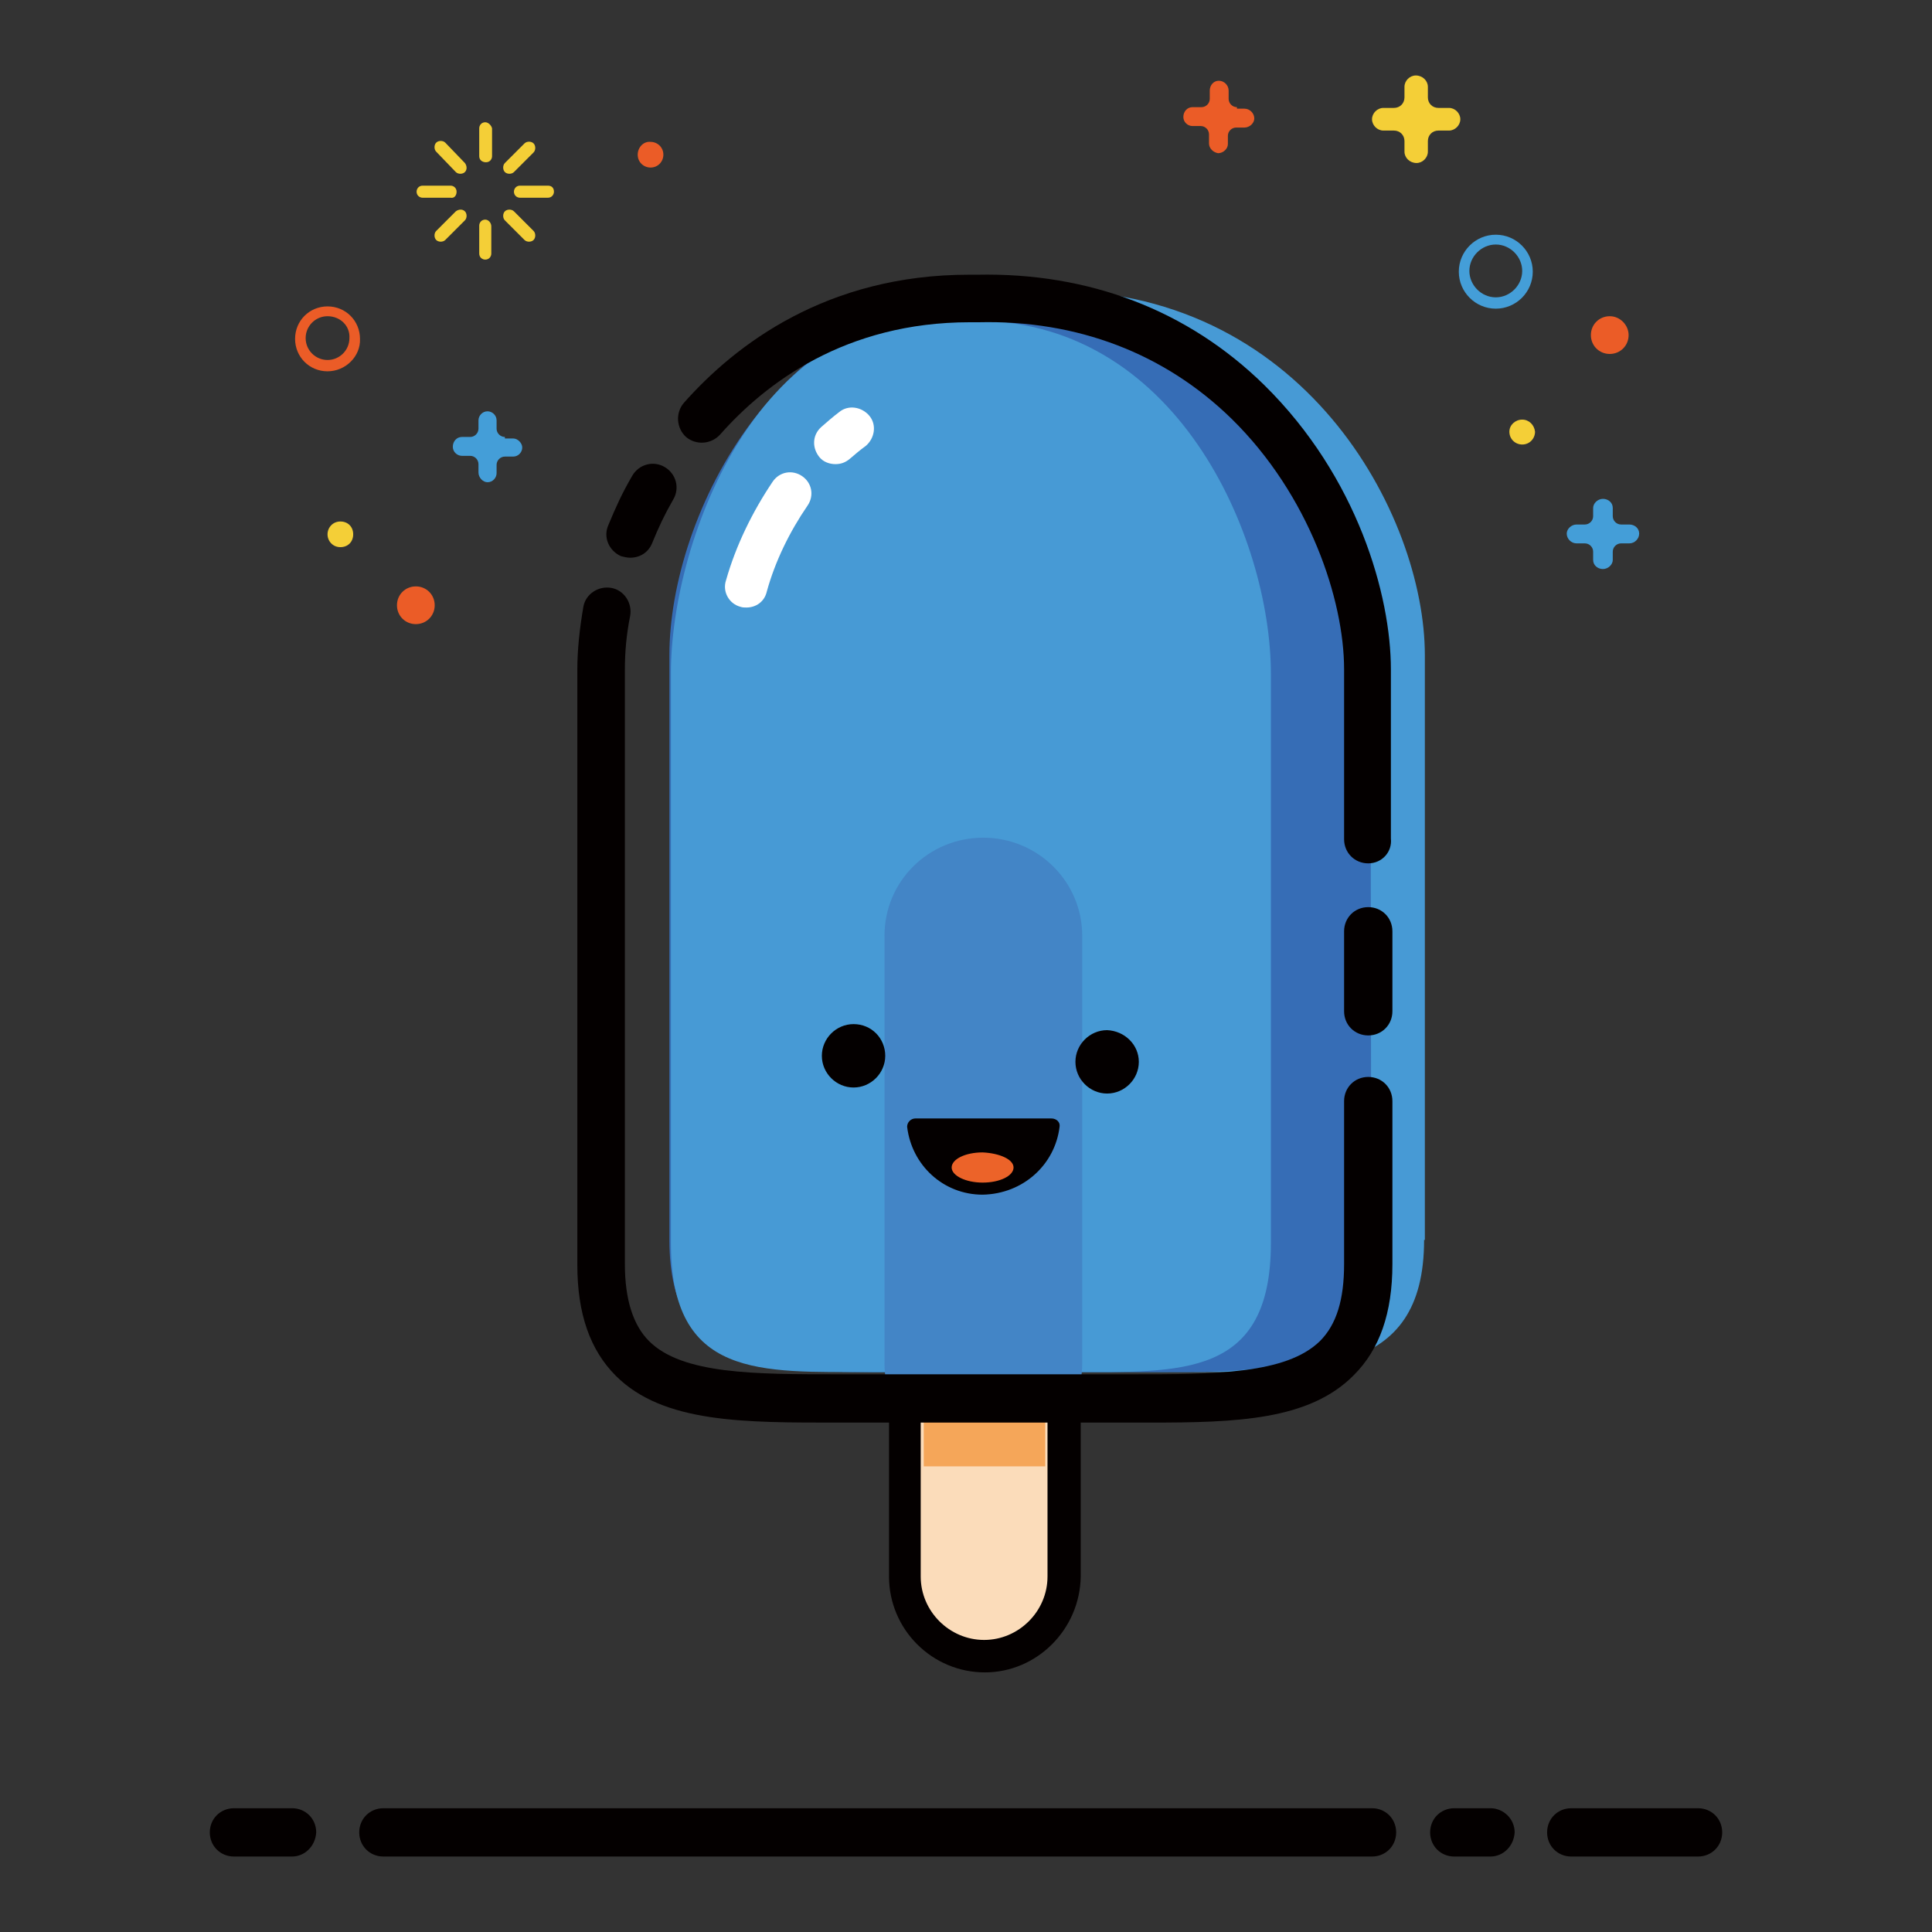 <?xml version="1.0" encoding="utf-8"?>
<!-- Svg Vector Icons : http://www.onlinewebfonts.com/icon -->
<!DOCTYPE svg PUBLIC "-//W3C//DTD SVG 1.1//EN" "http://www.w3.org/Graphics/SVG/1.1/DTD/svg11.dtd">
<svg version="1.1" xmlns="http://www.w3.org/2000/svg" xmlns:xlink="http://www.w3.org/1999/xlink" x="0px" y="0px" viewBox="0 0 256 256" enable-background="new 0 0 256 256" xml:space="preserve">
<rect x="0" y="0" width="256" height="256" fill="#333333" stroke="none"/>
<g> <path fill="#fbdcba" d="M141,178c0-5.8-4.7-4.5-10.5-4.5c-5.8,0-10.5-1.3-10.5,4.5v30.9c0,5.8,4.7,10.5,10.5,10.5 c5.8,0,10.5-4.7,10.5-10.5V178z"/> <path fill="#040000" d="M130.5,221.6c-7,0-12.7-5.7-12.7-12.7V178c0-2.2,0.6-3.9,1.8-5c2-1.9,5-1.8,8.2-1.7c1.7,0.1,3.6,0.1,5.4,0 c3.2-0.1,6.2-0.2,8.2,1.7c1.2,1.1,1.8,2.8,1.8,5v30.9C143.1,215.9,137.4,221.6,130.5,221.6z M125.4,175.5c-1.3,0-2.5,0.1-2.9,0.5 c-0.3,0.3-0.5,1-0.5,2v30.9c0,4.6,3.8,8.4,8.4,8.4s8.4-3.8,8.4-8.4V178c0-1-0.2-1.7-0.5-2c-0.7-0.7-2.9-0.6-5.1-0.5 c-1.8,0.1-3.9,0.1-5.7,0C126.9,175.5,126.1,175.5,125.4,175.5z"/> <path fill="#f5a659" d="M138.5,194.3l-16.1,0v-15.7l16.1,0.1V194.3z"/> <path fill="#479ad5" d="M188.7,164.3c0,18.4-14.9,17.5-33.3,17.5h-33.3c-18.4,0-33.3,0.9-33.3-17.5V86.8 c0-18.4,15.6-48.3,48.1-48.3h1.1c34.8-0.8,50.8,29.9,50.8,48.3V164.3z"/> <path fill="#366db6" d="M181.7,164.3c0,18.4-13.9,17.5-31,17.5h-31c-17.1,0-31,0.9-31-17.5V86.8c0-18.4,14.5-48.3,44.7-48.3h1 c32.3-0.8,47.2,29.9,47.2,48.3L181.7,164.3L181.7,164.3z"/> <path fill="#479ad5" d="M168.4,164.7c0,17.9-11.9,17.1-26.5,17.1h-26.5c-14.7,0-26.5,0.9-26.5-17.1V89.2c0-17.9,12-49.5,38.3-46.8 l1,0.1c27.7-0.7,40.2,28.8,40.2,46.8V164.7L168.4,164.7z"/> <path fill="#040000" d="M83.5,73.9c-0.4,0-0.8-0.1-1.2-0.2c-1.6-0.7-2.4-2.5-1.7-4.1c1-2.4,1.8-4.2,3.2-6.6c0.9-1.5,2.8-2,4.3-1.1 c1.5,0.9,2,2.8,1.1,4.3c-1.2,2.1-1.9,3.6-2.8,5.8C85.9,73.2,84.8,73.9,83.5,73.9L83.5,73.9z M181.3,137.2c-1.8,0-3.2-1.4-3.2-3.2 v-10.6c0-1.8,1.4-3.2,3.2-3.2s3.2,1.4,3.2,3.2v10.6C184.5,135.8,183.1,137.2,181.3,137.2z M181.3,114.4c-1.8,0-3.2-1.4-3.2-3.2 V88.7c0-9.2-4.6-23.1-14.9-33.2c-8.9-8.7-20.5-13.1-33.5-12.8l-1.2,0c-16.5,0-27.1,8.1-33.1,14.9c-1.2,1.3-3.2,1.4-4.5,0.3 c-1.3-1.2-1.4-3.2-0.3-4.5c6.9-7.8,19-17,37.8-17h1.1c14.8-0.3,27.9,4.7,38,14.6c12.4,12.2,16.8,27.9,16.8,37.7v22.4 C184.5,112.9,183.1,114.4,181.3,114.4L181.3,114.4z"/> <path fill="#ffffff" d="M98.9,80.5c-0.3,0-0.5,0-0.8-0.1c-1.5-0.4-2.4-2-1.9-3.5c1.3-4.6,3.5-9.1,6.2-13.1c0.9-1.3,2.6-1.6,3.9-0.7 c1.3,0.9,1.6,2.6,0.7,3.9c-2.4,3.5-4.3,7.4-5.4,11.4C101.3,79.7,100.2,80.5,98.9,80.5z M110.7,61.5c-0.8,0-1.6-0.3-2.1-0.9 c-1-1.2-1-2.9,0.2-4c0.8-0.7,1.6-1.4,2.4-2c1.2-1,3-0.7,4,0.5c1,1.2,0.7,3-0.5,4c-0.7,0.5-1.4,1.1-2.1,1.7 C112,61.3,111.4,61.5,110.7,61.5z"/> <path fill="#4385c6" d="M143.4,180.7c0,7.2-5.8,5.6-13.1,5.6c-7.2,0-13.1,1.7-13.1-5.6V124c0-7.2,5.8-13,13.1-13 c7.2,0,13.1,5.8,13.1,13V180.7z"/> <path fill="#040000" d="M152.4,188.5c-0.8,0-1.6,0-2.4,0l-2.5,0l-36.4,0c-12.4,0-23.2,0.1-29.5-6.2c-3.4-3.4-5.1-8.2-5.1-14.7V88.7 c0-2.6,0.3-5.4,0.8-8.3c0.3-1.7,2-2.8,3.7-2.5c1.7,0.3,2.8,2,2.5,3.7c-0.5,2.5-0.7,4.8-0.7,7.1v78.8c0,4.7,1.1,8.1,3.2,10.2 c4.4,4.4,14,4.4,25,4.4l2.5,0l36.4,0c11,0,20.5,0,25-4.4c2.2-2.2,3.2-5.5,3.2-10.2v-21.6c0-1.8,1.4-3.2,3.2-3.2s3.2,1.4,3.2,3.2 v21.6c0,6.5-1.7,11.3-5.1,14.7C173.5,188.2,163.8,188.5,152.4,188.5z"/> <path fill="#040000" d="M117.3,139.9c0,2.3-1.9,4.2-4.2,4.2c-2.3,0-4.2-1.9-4.2-4.2c0-2.3,1.9-4.2,4.2-4.2 C115.5,135.7,117.3,137.6,117.3,139.9z M150.9,140.7c0,2.3-1.9,4.2-4.2,4.2c-2.3,0-4.2-1.9-4.2-4.2c0-2.3,1.9-4.2,4.2-4.2 C149,136.6,150.9,138.4,150.9,140.7z M140.4,149.3c0.1-0.6-0.4-1.1-1.1-1.1h-18c-0.6,0-1.1,0.5-1.1,1.1c0.6,5.1,4.8,9,10,9 C135.6,158.2,139.8,154.3,140.4,149.3L140.4,149.3z"/> <path fill="#ec6329" d="M134.3,154.7c0,1.1-1.8,2-4.1,2c-2.2,0-4.1-0.9-4.1-2c0-1.1,1.8-2,4.1-2 C132.4,152.8,134.3,153.6,134.3,154.7z"/> <path fill="#fbdcba" d="M208.3,242.8H225"/> <path fill="#040000" d="M225,246h-16.8c-1.8,0-3.2-1.4-3.2-3.2c0-1.8,1.4-3.2,3.2-3.2H225c1.8,0,3.2,1.4,3.2,3.2 C228.2,244.6,226.8,246,225,246z"/> <path fill="#fbdcba" d="M192.7,242.8h4.8"/> <path fill="#040000" d="M197.5,246h-4.8c-1.8,0-3.2-1.4-3.2-3.2c0-1.8,1.4-3.2,3.2-3.2h4.8c1.7,0,3.2,1.4,3.2,3.2 C200.6,244.6,199.2,246,197.5,246z"/> <path fill="#fbdcba" d="M50.8,242.8h131"/> <path fill="#040000" d="M181.8,246h-131c-1.8,0-3.2-1.4-3.2-3.2c0-1.8,1.4-3.2,3.2-3.2h131c1.8,0,3.2,1.4,3.2,3.2 C185,244.6,183.6,246,181.8,246z"/> <path fill="#fbdcba" d="M31,242.8h7.7"/> <path fill="#040000" d="M38.7,246H31c-1.8,0-3.2-1.4-3.2-3.2c0-1.8,1.4-3.2,3.2-3.2h7.7c1.8,0,3.2,1.4,3.2,3.2 C41.8,244.6,40.4,246,38.7,246z"/> <path fill="#eb5c27" d="M57.6,80.2c0,1.4-1.1,2.5-2.5,2.5c0,0,0,0,0,0c-1.4,0-2.5-1.1-2.5-2.5c0-1.4,1.1-2.5,2.5-2.5 C56.5,77.7,57.6,78.8,57.6,80.2z M215.8,44.4c0,1.4-1.1,2.5-2.5,2.5l0,0c-1.4,0-2.5-1.1-2.5-2.5s1.1-2.5,2.5-2.5 C214.7,41.9,215.8,43.1,215.8,44.4L215.8,44.4z"/> <path fill="#eb5c27" d="M84.5,20.5c0,1,0.8,1.7,1.7,1.7c1,0,1.7-0.8,1.7-1.7c0-1-0.8-1.7-1.7-1.7C85.3,18.7,84.5,19.5,84.5,20.5z" /> <path fill="#f4cf37" d="M43.4,70.8c0,0.9,0.7,1.7,1.7,1.7s1.7-0.7,1.7-1.7s-0.7-1.7-1.7-1.7S43.4,69.9,43.4,70.8z"/> <path fill="#f4cf37" d="M203.4,57.2c0,0.9-0.7,1.7-1.7,1.7c-0.9,0-1.7-0.7-1.7-1.7c0,0,0,0,0,0c0-0.9,0.8-1.6,1.7-1.6 C202.6,55.6,203.3,56.3,203.4,57.2z"/> <path fill="#eb5c27" d="M43.4,49.2c-2.4,0-4.3-1.9-4.3-4.3c0-2.4,1.9-4.3,4.3-4.3c2.4,0,4.3,1.9,4.3,4.3 C47.8,47.2,45.8,49.2,43.4,49.2z M43.4,41.9c-1.6,0-2.9,1.3-2.9,2.9c0,1.6,1.3,2.9,2.9,2.9c1.6,0,2.9-1.3,2.9-2.9 C46.4,43.2,45.1,41.9,43.4,41.9L43.4,41.9z"/> <path fill="#449ed8" d="M198.2,40.9c-2.7,0-4.9-2.2-4.9-4.9s2.2-4.9,4.9-4.9c2.7,0,4.9,2.2,4.9,4.9S200.9,40.9,198.2,40.9z  M198.2,32.4c-1.9,0-3.5,1.6-3.5,3.5s1.6,3.5,3.5,3.5c1.9,0,3.5-1.6,3.5-3.5C201.7,34,200.1,32.4,198.2,32.4z M66.9,57.9 c-0.6,0-1.1-0.5-1.1-1.1v0v-1.1c0-0.7-0.6-1.2-1.2-1.2c0,0,0,0,0,0c-0.7,0-1.2,0.6-1.2,1.2v1.1c0,0.6-0.5,1.1-1.1,1.1c0,0,0,0,0,0 h-1.1c-0.7,0-1.2,0.6-1.2,1.3c0,0.7,0.6,1.2,1.2,1.2h1.1c0.6,0,1.1,0.5,1.1,1.1l0,0v1.1c0,0.7,0.6,1.3,1.2,1.3 c0.7,0,1.2-0.6,1.2-1.2c0,0,0,0,0,0v-1.1c0-0.6,0.5-1.1,1.1-1.1c0,0,0,0,0,0H68c0.7,0,1.2-0.6,1.2-1.2s-0.6-1.2-1.2-1.2H66.9z  M214.8,69.5c-0.6,0-1.1-0.5-1.1-1.1l0,0v-1.1c0-0.7-0.6-1.2-1.3-1.2s-1.3,0.6-1.3,1.2v1.1c0,0.6-0.5,1.1-1.1,1.1l0,0h-1.1 c-0.7,0-1.3,0.6-1.3,1.2c0,0.7,0.6,1.3,1.3,1.3h1.1c0.6,0,1.1,0.5,1.1,1.1v1.1c0,0.7,0.6,1.2,1.3,1.2s1.3-0.6,1.3-1.2v-1.1 c0-0.6,0.5-1.1,1.1-1.1l0,0h1.1c0.7,0,1.3-0.6,1.3-1.3c0-0.7-0.6-1.2-1.3-1.2H214.8z"/> <path fill="#eb5c27" d="M163.9,14.2c-0.6,0-1.1-0.5-1.1-1.1c0,0,0,0,0,0v-1.1c0-0.7-0.6-1.3-1.3-1.3s-1.2,0.6-1.2,1.3v1.1 c0,0.6-0.5,1.1-1.1,1.1l0,0H158c-0.7,0-1.2,0.6-1.2,1.3c0,0.7,0.6,1.2,1.2,1.2h1.1c0.6,0,1.1,0.5,1.1,1.1V19c0,0.7,0.6,1.2,1.2,1.3 c0.7,0,1.3-0.6,1.3-1.2c0,0,0,0,0,0v-1.1c0-0.6,0.5-1.1,1.1-1.1c0,0,0,0,0,0h1.1c0.7,0,1.3-0.6,1.3-1.2c0-0.7-0.6-1.3-1.3-1.3 H163.9L163.9,14.2z"/> <path fill="#f4cf37" d="M190.6,14.3c-0.8,0-1.4-0.6-1.4-1.4v-1.4c0-0.8-0.7-1.5-1.6-1.5c-0.8,0-1.5,0.7-1.5,1.5v1.4 c0,0.8-0.6,1.4-1.4,1.4c0,0,0,0,0,0h-1.4c-0.8,0-1.5,0.7-1.5,1.5c0,0.8,0.7,1.5,1.5,1.5h0h1.4c0.8,0,1.4,0.6,1.4,1.4l0,0v1.4 c0,0.8,0.7,1.5,1.6,1.5c0.8,0,1.5-0.7,1.5-1.5v-1.4c0-0.8,0.6-1.4,1.4-1.4h1.4c0.8,0,1.5-0.7,1.5-1.5c0-0.8-0.7-1.5-1.5-1.5H190.6 L190.6,14.3z"/> <path fill="#f4cf37" d="M64.3,16.2c-0.5,0-0.8,0.4-0.8,0.8c0,0,0,0,0,0l0,3.7c0,0.5,0.4,0.8,0.9,0.8c0.5,0,0.8-0.4,0.8-0.8v-3.7 C65.1,16.6,64.7,16.2,64.3,16.2z M64.3,29.1c-0.5,0-0.8,0.4-0.8,0.8l0,3.7c0,0.5,0.4,0.8,0.8,0.8c0,0,0,0,0,0 c0.5,0,0.8-0.4,0.8-0.8V30C65.1,29.5,64.7,29.1,64.3,29.1z M60.4,22.8c0.3,0.3,0.9,0.3,1.2,0c0.3-0.3,0.3-0.8,0-1.2L59,18.9 c-0.3-0.3-0.9-0.3-1.2,0c-0.3,0.3-0.3,0.9,0,1.2c0,0,0,0,0,0L60.4,22.8z M68.1,28c-0.3-0.3-0.9-0.3-1.2,0c0,0,0,0,0,0 c-0.3,0.3-0.3,0.9,0,1.2c0,0,0,0,0,0l2.6,2.6c0.3,0.3,0.9,0.3,1.2,0c0.3-0.3,0.3-0.9,0-1.2L68.1,28z M60.5,25.4 c0-0.5-0.4-0.8-0.8-0.8H56c-0.5,0-0.8,0.4-0.8,0.8l0,0c0,0.5,0.4,0.8,0.8,0.8l3.7,0C60.2,26.3,60.5,25.9,60.5,25.4z M72.6,24.6 h-3.7c-0.5,0-0.8,0.4-0.8,0.8l0,0c0,0.5,0.4,0.8,0.8,0.8l3.7,0c0.5,0,0.8-0.4,0.8-0.8l0,0C73.4,24.9,73.1,24.6,72.6,24.6L72.6,24.6 z M60.4,28l-2.6,2.6c-0.3,0.3-0.3,0.9,0,1.2l0,0c0.3,0.3,0.9,0.3,1.2,0c0,0,0,0,0,0l2.6-2.6c0.3-0.3,0.3-0.9,0-1.2 C61.3,27.7,60.8,27.7,60.4,28z M68.1,22.8l2.6-2.6c0.3-0.3,0.3-0.9,0-1.2c-0.3-0.3-0.9-0.3-1.2,0l-2.6,2.6c-0.3,0.3-0.3,0.9,0,1.2 c0,0,0,0,0,0C67.2,23.1,67.8,23.1,68.1,22.8C68.1,22.8,68.1,22.8,68.1,22.8z"/></g>
</svg>